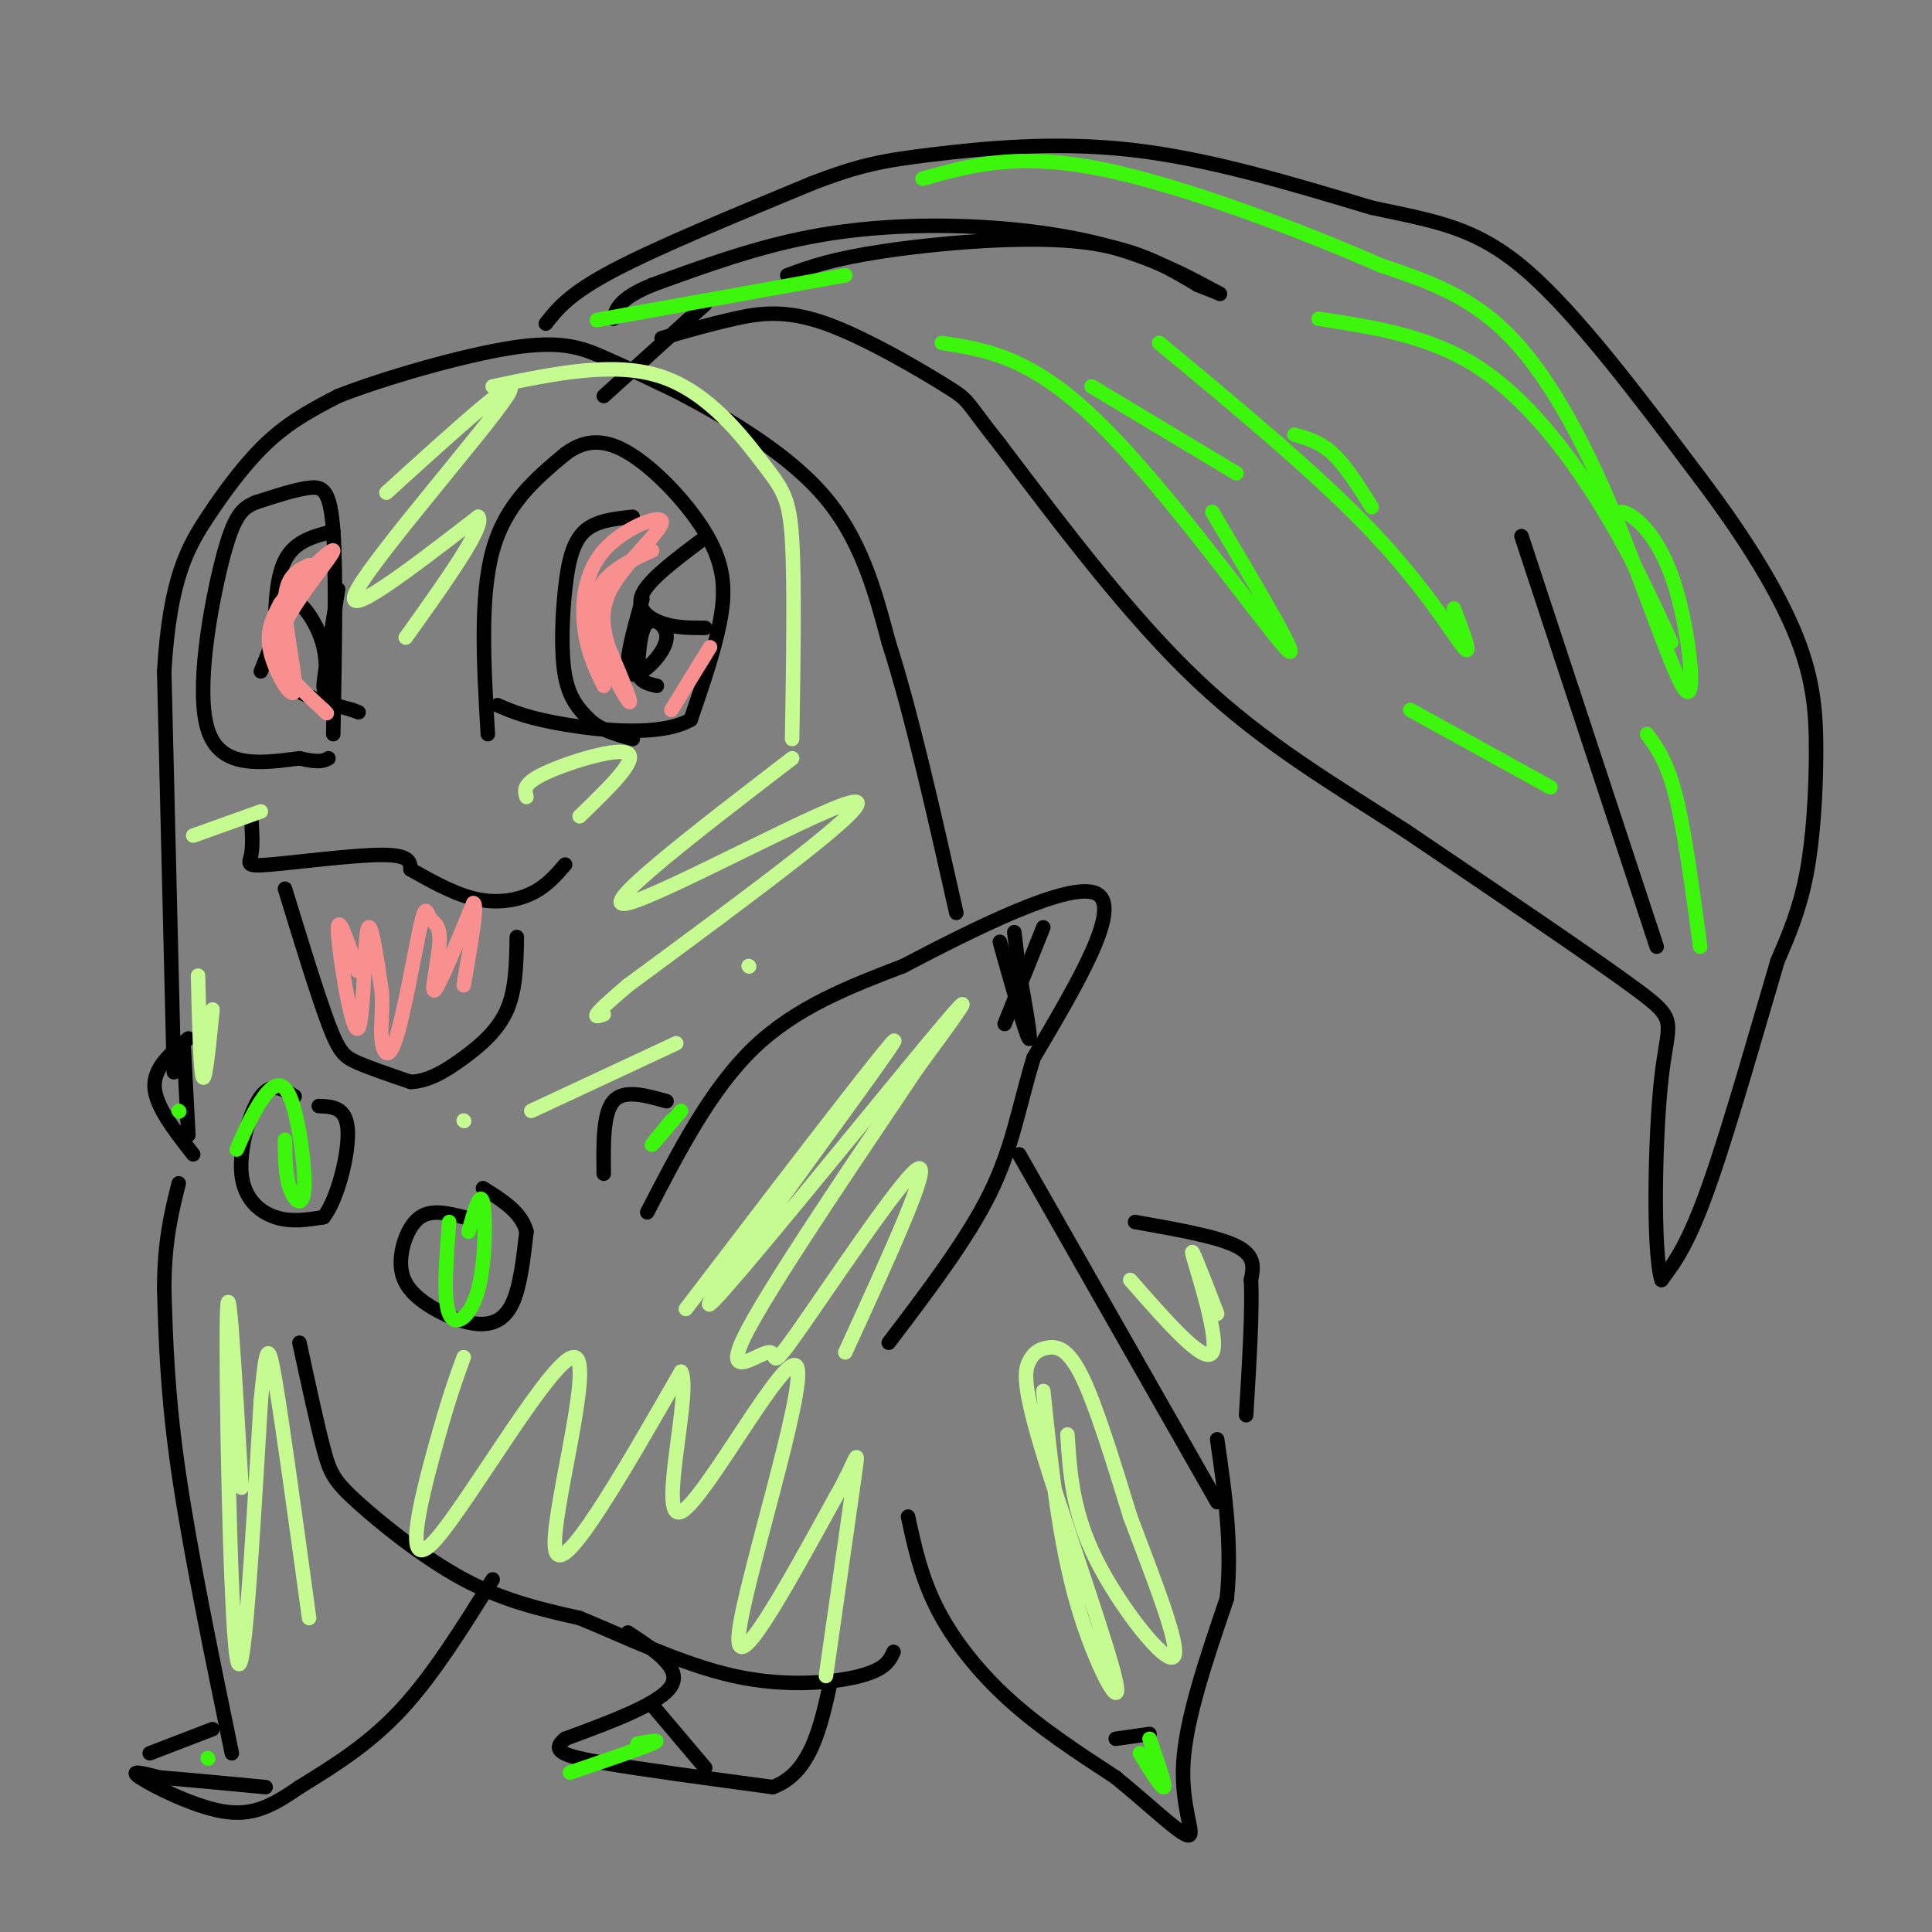 <svg viewBox='0 0 400 400' version='1.1' xmlns='http://www.w3.org/2000/svg' xmlns:xlink='http://www.w3.org/1999/xlink'><rect x="0" y="0" width="400" height="400" fill="#808080" stroke="none"/><g fill='none' stroke='#000000' stroke-width='3' stroke-linecap='round' stroke-linejoin='round'><path d='M101,152c-0.833,-14.167 -1.667,-28.333 1,-38c2.667,-9.667 8.833,-14.833 15,-20'/><path d='M117,94c4.860,-3.691 9.509,-2.917 15,1c5.491,3.917 11.825,10.978 15,17c3.175,6.022 3.193,11.006 2,17c-1.193,5.994 -3.596,12.997 -6,20'/><path d='M143,149c-6.089,3.511 -18.311,2.289 -26,1c-7.689,-1.289 -10.844,-2.644 -14,-4'/><path d='M131,107c-3.804,0.393 -7.607,0.786 -10,3c-2.393,2.214 -3.375,6.250 -4,12c-0.625,5.750 -0.893,13.214 0,18c0.893,4.786 2.946,6.893 5,9'/><path d='M122,149c2.333,2.167 5.667,3.083 9,4'/><path d='M133,124c-1.427,5.096 -2.855,10.191 -3,13c-0.145,2.809 0.992,3.330 3,2c2.008,-1.330 4.887,-4.512 5,-7c0.113,-2.488 -2.539,-4.282 -4,-3c-1.461,1.282 -1.730,5.641 -2,10'/><path d='M132,139c0.333,2.167 2.167,2.583 4,3'/><path d='M145,112c-5.311,4.000 -10.622,8.000 -12,11c-1.378,3.000 1.178,5.000 4,6c2.822,1.000 5.911,1.000 9,1'/><path d='M69,152c0.311,-16.667 0.622,-33.333 0,-42c-0.622,-8.667 -2.178,-9.333 -5,-9c-2.822,0.333 -6.911,1.667 -11,3'/><path d='M53,104c-2.881,1.167 -4.583,2.583 -7,12c-2.417,9.417 -5.548,26.833 -3,35c2.548,8.167 10.774,7.083 19,6'/><path d='M62,157c4.167,1.000 5.083,0.500 6,0'/><path d='M69,110c-3.988,0.994 -7.976,1.988 -10,6c-2.024,4.012 -2.083,11.042 -2,16c0.083,4.958 0.310,7.845 3,10c2.690,2.155 7.845,3.577 13,5'/><path d='M73,147c2.167,0.833 1.083,0.417 0,0'/><path d='M70,122c-1.452,9.000 -2.905,18.000 -3,20c-0.095,2.000 1.167,-3.000 0,-8c-1.167,-5.000 -4.762,-10.000 -7,-10c-2.238,0.000 -3.119,5.000 -4,10'/><path d='M56,134c-1.000,2.500 -1.500,3.750 -2,5'/><path d='M52,169c0.196,3.077 0.393,6.155 0,8c-0.393,1.845 -1.375,2.458 4,2c5.375,-0.458 17.107,-1.988 23,-2c5.893,-0.012 5.946,1.494 6,3'/><path d='M85,180c3.238,1.810 8.333,4.833 13,6c4.667,1.167 8.905,0.476 12,-1c3.095,-1.476 5.048,-3.738 7,-6'/><path d='M59,184c3.378,11.022 6.756,22.044 9,28c2.244,5.956 3.356,6.844 6,8c2.644,1.156 6.822,2.578 11,4'/><path d='M85,224c3.679,-0.095 7.375,-2.333 11,-5c3.625,-2.667 7.179,-5.762 9,-10c1.821,-4.238 1.911,-9.619 2,-15'/><path d='M36,222c0.000,0.000 -2.000,-83.000 -2,-83'/><path d='M34,139c1.119,-19.238 4.917,-25.833 9,-32c4.083,-6.167 8.452,-11.905 13,-16c4.548,-4.095 9.274,-6.548 14,-9'/><path d='M70,82c9.357,-3.690 25.750,-8.417 36,-10c10.250,-1.583 14.357,-0.024 19,2c4.643,2.024 9.821,4.512 15,7'/><path d='M140,81c8.378,4.378 21.822,11.822 30,21c8.178,9.178 11.089,20.089 14,31'/><path d='M184,133c4.667,14.500 9.333,35.250 14,56'/><path d='M61,227c-2.357,-1.542 -4.714,-3.083 -7,0c-2.286,3.083 -4.500,10.792 -4,16c0.500,5.208 3.714,7.917 7,9c3.286,1.083 6.643,0.542 10,0'/><path d='M67,252c2.933,-3.778 5.267,-13.222 5,-18c-0.267,-4.778 -3.133,-4.889 -6,-5'/><path d='M39,215c-3.583,3.000 -7.167,6.000 -7,10c0.167,4.000 4.083,9.000 8,14'/><path d='M96,252c-3.303,-0.819 -6.606,-1.638 -9,0c-2.394,1.638 -3.879,5.735 -4,9c-0.121,3.265 1.122,5.700 4,8c2.878,2.300 7.390,4.465 11,5c3.610,0.535 6.317,-0.562 8,-4c1.683,-3.438 2.341,-9.219 3,-15'/><path d='M109,255c-1.000,-4.000 -5.000,-6.500 -9,-9'/><path d='M39,235c0.000,0.000 -1.000,-19.000 -1,-19'/><path d='M138,228c-4.417,-1.250 -8.833,-2.500 -11,0c-2.167,2.500 -2.083,8.750 -2,15'/><path d='M134,251c6.583,-12.750 13.167,-25.500 22,-34c8.833,-8.500 19.917,-12.750 31,-17'/><path d='M187,200c14.289,-7.489 34.511,-17.711 40,-15c5.489,2.711 -3.756,18.356 -13,34'/><path d='M214,219c-3.089,10.133 -4.311,18.467 -9,28c-4.689,9.533 -12.844,20.267 -21,31'/><path d='M216,192c0.000,0.000 -8.000,20.000 -8,20'/><path d='M62,278c1.833,8.482 3.667,16.964 5,22c1.333,5.036 2.167,6.625 7,11c4.833,4.375 13.667,11.536 22,16c8.333,4.464 16.167,6.232 24,8'/><path d='M120,335c9.488,3.893 21.208,9.625 32,12c10.792,2.375 20.655,1.393 26,0c5.345,-1.393 6.173,-3.196 7,-5'/><path d='M207,195c2.667,9.500 5.333,19.000 6,20c0.667,1.000 -0.667,-6.500 -2,-14'/><path d='M211,201c-0.500,-3.667 -0.750,-5.833 -1,-8'/><path d='M188,314c1.356,6.267 2.711,12.533 6,19c3.289,6.467 8.511,13.133 15,19c6.489,5.867 14.244,10.933 22,16'/><path d='M231,368c6.964,5.679 13.375,11.875 15,12c1.625,0.125 -1.536,-5.821 -1,-15c0.536,-9.179 4.768,-21.589 9,-34'/><path d='M254,331c1.167,-11.167 -0.417,-22.083 -2,-33'/><path d='M231,360c0.000,0.000 7.000,-1.000 7,-1'/><path d='M130,338c5.583,3.667 11.167,7.333 9,11c-2.167,3.667 -12.083,7.333 -22,11'/><path d='M117,360c-3.200,2.600 -0.200,3.600 8,5c8.200,1.400 21.600,3.200 35,5'/><path d='M160,370c7.833,-2.833 9.917,-12.417 12,-22'/><path d='M135,353c0.000,0.000 11.000,13.000 11,13'/><path d='M102,327c-6.167,9.917 -12.333,19.833 -19,27c-6.667,7.167 -13.833,11.583 -21,16'/><path d='M62,370c-5.810,4.024 -9.833,6.083 -16,5c-6.167,-1.083 -14.476,-5.310 -17,-7c-2.524,-1.690 0.738,-0.845 4,0'/><path d='M33,368c4.333,0.333 13.167,1.167 22,2'/><path d='M48,363c-4.333,-21.000 -8.667,-42.000 -11,-58c-2.333,-16.000 -2.667,-27.000 -3,-38'/><path d='M34,267c0.000,-10.000 1.500,-16.000 3,-22'/><path d='M44,358c0.000,0.000 -13.000,5.000 -13,5'/><path d='M211,239c0.000,0.000 41.000,72.000 41,72'/><path d='M235,253c8.500,1.500 17.000,3.000 21,5c4.000,2.000 3.500,4.500 3,7'/><path d='M259,265c0.333,5.833 -0.333,16.917 -1,28'/><path d='M125,82c0.000,0.000 21.000,-19.000 21,-19'/><path d='M113,67c2.417,-3.083 4.833,-6.167 14,-11c9.167,-4.833 25.083,-11.417 41,-18'/><path d='M168,38c10.155,-3.940 15.042,-4.792 25,-6c9.958,-1.208 24.988,-2.774 41,-1c16.012,1.774 33.006,6.887 50,12'/><path d='M284,43c13.289,2.844 21.511,3.956 32,13c10.489,9.044 23.244,26.022 36,43'/><path d='M352,99c9.844,13.013 16.453,24.045 20,33c3.547,8.955 4.032,15.834 4,24c-0.032,8.166 -0.581,17.619 -2,25c-1.419,7.381 -3.710,12.691 -6,18'/><path d='M368,199c-3.600,12.133 -9.600,33.467 -14,46c-4.400,12.533 -7.200,16.267 -10,20'/><path d='M344,265c-1.821,-5.726 -1.375,-30.042 0,-42c1.375,-11.958 3.679,-11.560 -5,-18c-8.679,-6.440 -28.339,-19.720 -48,-33'/><path d='M291,172c-15.200,-9.844 -29.200,-17.956 -43,-31c-13.800,-13.044 -27.400,-31.022 -41,-49'/><path d='M207,92c-7.574,-9.539 -6.010,-8.887 -11,-12c-4.990,-3.113 -16.536,-9.992 -25,-13c-8.464,-3.008 -13.847,-2.145 -19,-1c-5.153,1.145 -10.077,2.573 -15,4'/><path d='M163,57c4.556,-1.689 9.111,-3.378 20,-5c10.889,-1.622 28.111,-3.178 40,-2c11.889,1.178 18.444,5.089 25,9'/><path d='M248,59c5.274,2.023 5.957,2.581 3,1c-2.957,-1.581 -9.556,-5.300 -18,-8c-8.444,-2.700 -18.735,-4.381 -30,-5c-11.265,-0.619 -23.504,-0.177 -35,2c-11.496,2.177 -22.248,6.088 -33,10'/><path d='M135,59c-6.833,2.833 -7.417,4.917 -8,7'/><path d='M315,111c0.000,0.000 28.000,85.000 28,85'/></g>
<g fill='none' stroke='#F99090' stroke-width='3' stroke-linecap='round' stroke-linejoin='round'><path d='M135,114c-5.933,2.711 -11.867,5.422 -12,12c-0.133,6.578 5.533,17.022 7,19c1.467,1.978 -1.267,-4.511 -4,-11'/><path d='M126,134c-1.174,-3.818 -2.107,-7.863 1,-13c3.107,-5.137 10.256,-11.367 10,-13c-0.256,-1.633 -7.915,1.329 -12,6c-4.085,4.671 -4.596,11.049 -4,16c0.596,4.951 2.298,8.476 4,12'/><path d='M139,147c0.000,0.000 8.000,-13.000 8,-13'/><path d='M64,117c-2.500,1.167 -5.000,2.333 -5,8c0.000,5.667 2.500,15.833 2,18c-0.500,2.167 -4.000,-3.667 -5,-8c-1.000,-4.333 0.500,-7.167 2,-10'/><path d='M58,125c3.400,-4.794 10.901,-11.780 11,-11c0.099,0.780 -7.204,9.325 -10,15c-2.796,5.675 -1.085,8.478 1,11c2.085,2.522 4.542,4.761 7,7'/><path d='M67,147c1.167,1.167 0.583,0.583 0,0'/><path d='M74,201c-2.101,-6.310 -4.202,-12.619 -4,-8c0.202,4.619 2.708,20.167 4,20c1.292,-0.167 1.369,-16.048 2,-20c0.631,-3.952 1.815,4.024 3,12'/><path d='M79,205c0.358,3.758 -0.248,7.152 0,10c0.248,2.848 1.349,5.149 3,0c1.651,-5.149 3.851,-17.750 5,-23c1.149,-5.250 1.246,-3.149 2,-2c0.754,1.149 2.165,1.348 2,5c-0.165,3.652 -1.904,10.758 -1,10c0.904,-0.758 4.452,-9.379 8,-18'/><path d='M98,187c1.000,-0.167 -0.500,8.417 -2,17'/></g>
<g fill='none' stroke='#3CF60C' stroke-width='3' stroke-linecap='round' stroke-linejoin='round'><path d='M93,253c-0.631,8.024 -1.262,16.048 0,19c1.262,2.952 4.417,0.833 6,-5c1.583,-5.833 1.595,-15.381 1,-18c-0.595,-2.619 -1.798,1.690 -3,6'/><path d='M141,230c-2.833,3.333 -5.667,6.667 -6,7c-0.333,0.333 1.833,-2.333 4,-5'/><path d='M59,236c0.032,3.659 0.064,7.317 1,10c0.936,2.683 2.777,4.389 3,0c0.223,-4.389 -1.171,-14.874 -3,-19c-1.829,-4.126 -4.094,-1.893 -6,1c-1.906,2.893 -3.453,6.447 -5,10'/><path d='M37,230c0.000,0.000 0.100,0.100 0.1,0.1'/><path d='M195,71c9.378,1.444 18.756,2.889 33,17c14.244,14.111 33.356,40.889 38,46c4.644,5.111 -5.178,-11.444 -15,-28'/><path d='M240,71c16.422,13.622 32.844,27.244 44,39c11.156,11.756 17.044,21.644 19,24c1.956,2.356 -0.022,-2.822 -2,-8'/><path d='M273,66c11.489,1.756 22.978,3.511 33,10c10.022,6.489 18.578,17.711 25,28c6.422,10.289 10.711,19.644 15,29'/><path d='M341,152c2.083,2.833 4.167,5.667 6,13c1.833,7.333 3.417,19.167 5,31'/><path d='M292,147c0.000,0.000 29.000,16.000 29,16'/><path d='M334,107c0.818,-0.834 1.636,-1.668 4,0c2.364,1.668 6.274,5.839 9,15c2.726,9.161 4.267,23.311 2,21c-2.267,-2.311 -8.341,-21.084 -15,-37c-6.659,-15.916 -13.903,-28.976 -22,-37c-8.097,-8.024 -17.049,-11.012 -26,-14'/><path d='M286,55c-15.289,-6.711 -40.511,-16.489 -58,-20c-17.489,-3.511 -27.244,-0.756 -37,2'/><path d='M142,63c-11.250,2.000 -22.500,4.000 -17,3c5.500,-1.000 27.750,-5.000 50,-9'/><path d='M226,80c0.000,0.000 30.000,18.000 30,18'/><path d='M268,90c2.667,0.750 5.333,1.500 8,4c2.667,2.500 5.333,6.750 8,11'/><path d='M238,360c1.667,4.750 3.333,9.500 3,10c-0.333,0.500 -2.667,-3.250 -5,-7'/><path d='M132,361c2.667,-0.500 5.333,-1.000 3,0c-2.333,1.000 -9.667,3.500 -17,6'/><path d='M43,364c0.000,0.000 0.100,0.100 0.1,0.1'/></g>
<g fill='none' stroke='#C6FB91' stroke-width='3' stroke-linecap='round' stroke-linejoin='round'><path d='M80,102c14.556,-13.222 29.111,-26.444 25,-20c-4.111,6.444 -26.889,32.556 -31,40c-4.111,7.444 10.444,-3.778 25,-15'/><path d='M99,107c1.667,1.667 -6.667,13.333 -15,25'/><path d='M40,173c0.000,0.000 14.000,-5.000 14,-5'/><path d='M109,165c-0.422,-1.378 -0.844,-2.756 4,-5c4.844,-2.244 14.956,-5.356 17,-4c2.044,1.356 -3.978,7.178 -10,13'/><path d='M164,157c-20.622,15.844 -41.244,31.689 -34,30c7.244,-1.689 42.356,-20.911 47,-21c4.644,-0.089 -21.178,18.956 -47,38'/><path d='M130,204c-8.667,7.333 -6.833,6.667 -5,6'/><path d='M155,200c0.000,0.000 0.100,0.100 0.1,0.1'/><path d='M140,216c0.000,0.000 -30.000,14.000 -30,14'/><path d='M96,232c0.000,0.000 0.100,0.100 0.1,0.1'/><path d='M41,202c0.250,9.917 0.500,19.833 1,21c0.500,1.167 1.250,-6.417 2,-14'/><path d='M164,153c0.262,-16.065 0.524,-32.131 0,-41c-0.524,-8.869 -1.833,-10.542 -6,-16c-4.167,-5.458 -11.190,-14.702 -21,-18c-9.810,-3.298 -22.405,-0.649 -35,2'/><path d='M142,271c12.010,-15.735 24.019,-31.470 33,-43c8.981,-11.530 14.933,-18.853 5,-5c-9.933,13.853 -35.751,48.884 -33,47c2.751,-1.884 34.072,-40.681 46,-55c11.928,-14.319 4.464,-4.159 -3,6'/><path d='M190,221c-8.656,12.968 -28.797,42.389 -35,54c-6.203,11.611 1.533,5.411 4,5c2.467,-0.411 -0.336,4.966 6,-4c6.336,-8.966 21.810,-32.276 25,-34c3.190,-1.724 -5.905,18.138 -15,38'/><path d='M50,308c-1.378,-23.733 -2.756,-47.467 -3,-35c-0.244,12.467 0.644,61.133 2,70c1.356,8.867 3.178,-22.067 5,-53'/><path d='M54,290c1.133,-11.311 1.467,-13.089 3,-4c1.533,9.089 4.267,29.044 7,49'/><path d='M96,281c-1.584,4.349 -3.167,8.699 -6,19c-2.833,10.301 -6.914,26.555 0,19c6.914,-7.555 24.823,-38.919 29,-38c4.177,0.919 -5.378,34.120 -4,40c1.378,5.880 13.689,-15.560 26,-37'/><path d='M141,284c2.313,3.628 -4.906,31.199 0,29c4.906,-2.199 21.936,-34.169 24,-30c2.064,4.169 -10.839,44.477 -12,55c-1.161,10.523 9.419,-8.738 20,-28'/><path d='M173,310c4.267,-7.333 4.933,-11.667 4,-5c-0.933,6.667 -3.467,24.333 -6,42'/><path d='M216,288c1.628,15.506 3.255,31.012 7,44c3.745,12.988 9.607,23.456 8,16c-1.607,-7.456 -10.682,-32.838 -15,-47c-4.318,-14.162 -3.879,-17.105 -3,-19c0.879,-1.895 2.198,-2.741 4,-3c1.802,-0.259 4.086,0.069 7,6c2.914,5.931 6.457,17.466 10,29'/><path d='M234,314c4.464,11.929 10.625,27.250 9,29c-1.625,1.750 -11.036,-10.071 -16,-20c-4.964,-9.929 -5.482,-17.964 -6,-26'/><path d='M234,265c7.733,8.822 15.467,17.644 17,15c1.533,-2.644 -3.133,-16.756 -4,-20c-0.867,-3.244 2.067,4.378 5,12'/></g>
</svg>